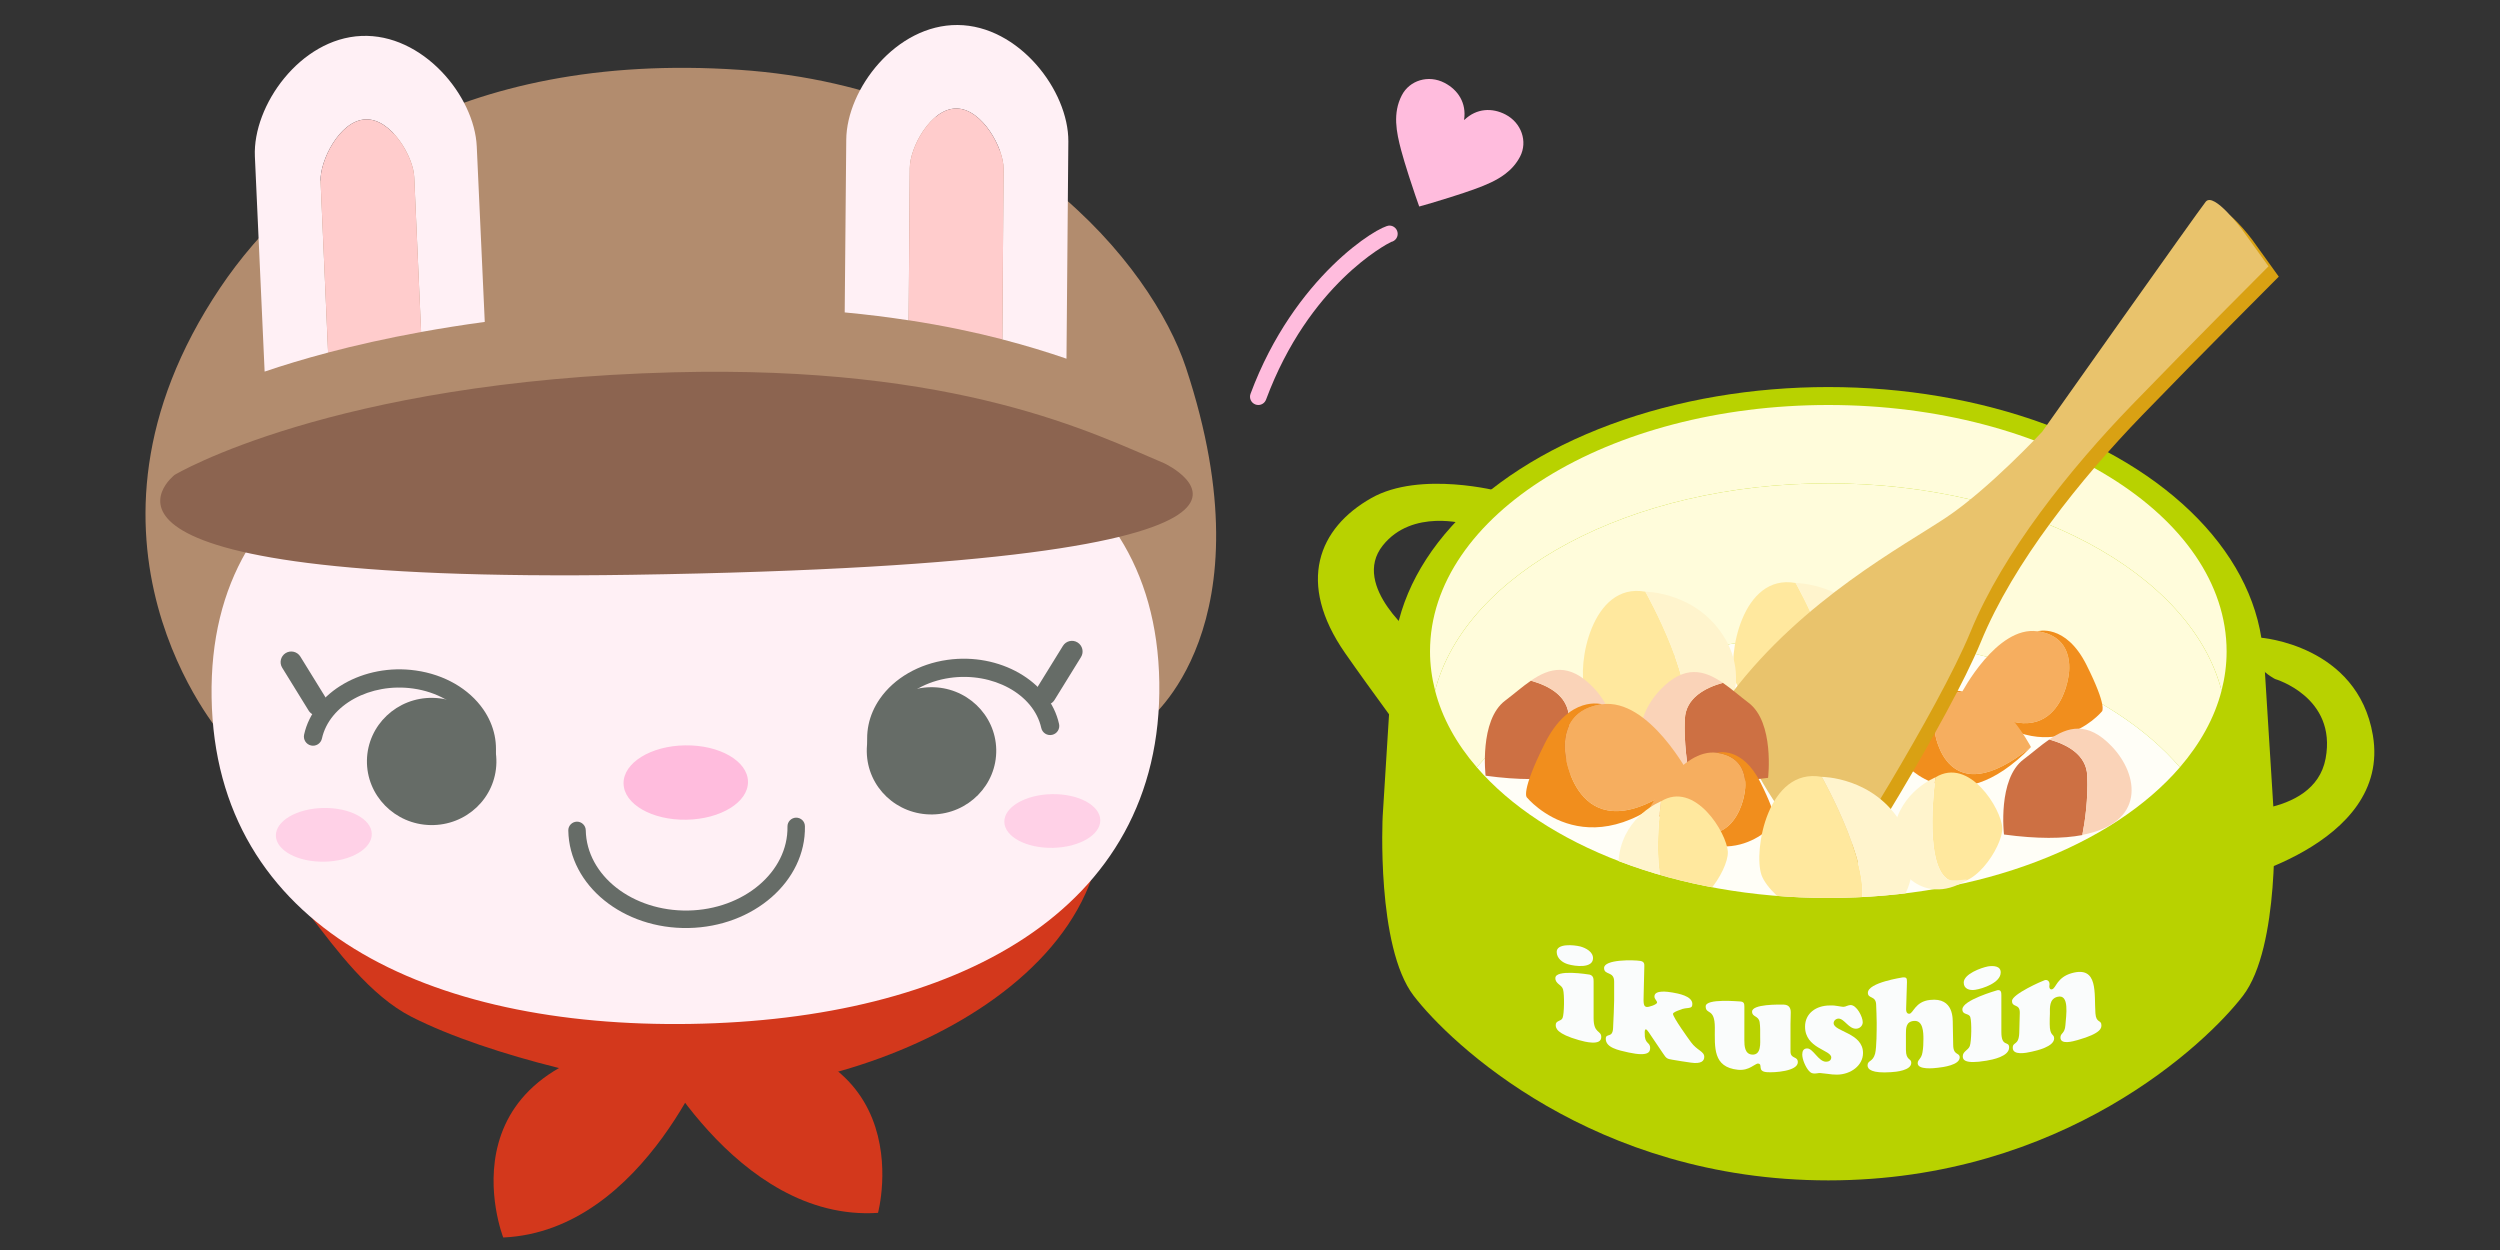 <?xml version="1.0" encoding="utf-8"?>
<!-- Generator: Adobe Illustrator 16.0.3, SVG Export Plug-In . SVG Version: 6.00 Build 0)  -->
<!DOCTYPE svg PUBLIC "-//W3C//DTD SVG 1.1//EN" "http://www.w3.org/Graphics/SVG/1.1/DTD/svg11.dtd">
<svg version="1.1" id="レイヤー_1" xmlns="http://www.w3.org/2000/svg" xmlns:xlink="http://www.w3.org/1999/xlink" x="0px"
	 y="0px" width="200px" height="100px" viewBox="0 0 200 100" enable-background="new 0 0 200 100" xml:space="preserve">
<rect x="0" y="0" width="200" height="100" fill="#333333" stroke="none"/>
<g>
	<g>
		<g>
			<path fill="#B28C6E" d="M91.771,57.682c0,0,9.979-7.519,3.105-28.27C92.153,21.196,80.708,7.045,59.153,5.585
				c-22.66-1.534-35.43,8.351-41.526,17.418C4.062,43.18,17.791,58.866,17.791,58.866L91.771,57.682z"/>
		</g>
	</g>
</g>
<g>
	<path fill="#D3381C" d="M32.922,81.346c6.261,3.192,17.378,5.694,22.577,5.9c14.194,0.554,37.874-9.881,31.7-27.686
		c-4.057,1.25-7.583,3.731-11.58,5.104c-3.906,1.341-8.652,0.756-12.762,1.063c-9.188,0.701-18.355,1.938-27.574,2.024
		c-2.146,0.017-4.457,0.351-6.233-0.896c-2.024-1.418-4.119-2.002-6.645-1.994c-2.738,0.005-1.998,1.979-0.969,3.408
		c1.147,1.604,2.103,3.311,3.31,4.889C26.866,75.938,29.621,79.667,32.922,81.346z"/>
	<path fill="#D3381C" d="M57.169,83.375c0,0-5.472,15.104-16.91,15.625c0,0-5.806-14.8,14.393-16.09"/>
	<path fill="#D3381C" d="M51.709,83.371c0,0,7.099,14.408,18.532,13.658c0,0,4.127-15.346-16.084-14.398"/>
</g>
<g id="レイヤー_3">
</g>
<g>
	<g>
		<g id="うさぎ_1_">
			<g>
				<path fill="#FFF0F5" d="M16.928,55.798c0.29,18.463,17.391,26.452,38.325,26.115c20.939-0.334,37.779-8.865,37.491-27.323
					C92.451,36.122,75.27,30.248,54.338,30.584C33.396,30.916,16.636,37.319,16.928,55.798z"/>
				<path fill="#FFBCDD" d="M49.885,62.682c0.023,1.646,2.271,2.941,5.018,2.896c2.755-0.044,4.968-1.407,4.936-3.051
					c-0.025-1.646-2.283-2.941-5.029-2.898C52.062,59.664,49.853,61.035,49.885,62.682z"/>
				<path fill="#666C67" d="M55.078,74.241c5.218-0.095,9.396-3.752,9.316-8.14c-0.003-0.392-0.322-0.693-0.711-0.689
					c-0.384,0.01-0.694,0.332-0.685,0.711c0.064,3.623-3.5,6.639-7.945,6.72c-4.45,0.076-8.126-2.798-8.192-6.422
					c-0.008-0.386-0.329-0.696-0.715-0.688c-0.381,0.011-0.692,0.324-0.682,0.709C45.54,70.844,49.857,74.338,55.078,74.241z"/>
				
					<ellipse transform="matrix(1 -0.019 0.019 1 -1.238 1.618)" opacity="0.6" fill="#FFBCDD" enable-background="new    " cx="84.175" cy="65.661" rx="3.838" ry="2.148"/>
				<path opacity="0.6" fill="#FFBCDD" enable-background="new    " d="M22.07,66.857c0.022,1.181,1.757,2.119,3.873,2.078
					c2.123-0.035,3.822-1.035,3.8-2.225s-1.759-2.111-3.88-2.072C23.747,64.68,22.049,65.671,22.07,66.857z"/>
			</g>
		</g>
	</g>
</g>
<g>
	<g>
		<path fill="none" d="M79.64,36.439c0.138,0.029,0.273,0.053,0.408,0.077c0.145-0.052,0.289-0.104,0.427-0.163
			C80.2,36.383,79.923,36.413,79.64,36.439z"/>
		<path fill="#B28247" d="M75.044,36.837c0.22-0.017,0.439-0.033,0.655-0.05c-0.177-0.03-0.354-0.062-0.535-0.101
			C75.125,36.737,75.085,36.788,75.044,36.837z"/>
	</g>
</g>
<g>
	<g>
		<path fill="#8C6450" d="M13.969,37.991c0,0-11.245,8.719,36.557,7.993c59.726-0.906,42.627-8.917,42.627-8.917
			c-5.61-2.362-16.39-7.877-39.302-7.282C26.48,30.497,13.969,37.991,13.969,37.991"/>
		<path fill="#FFF0F5" d="M72.782,13.444c-0.002-1.621,1.659-4.775,3.737-4.765c2.074,0.023,3.782,3.208,3.767,4.813l-0.098,13.66
			c1.903,0.492,3.606,1.018,5.131,1.543l0.149-17.375c0.028-4.08-3.971-9.286-8.859-9.32c-4.911-0.037-8.88,5.112-8.908,9.188
			l-0.124,13.805c1.813,0.17,3.513,0.385,5.113,0.631L72.782,13.444z"/>
		<path fill="#FFCCCC" d="M80.286,13.49c0.015-1.604-1.693-4.786-3.767-4.813c-2.078-0.011-3.739,3.146-3.737,4.765l-0.09,12.178
			c2.796,0.428,5.285,0.955,7.496,1.527L80.286,13.49z"/>
		<path fill="#FFF0F5" d="M25.645,14.497c-0.071-1.604,1.512-4.847,3.59-4.947c2.073-0.087,3.852,3.008,3.905,4.623l0.549,12.386
			c1.596-0.29,3.293-0.562,5.092-0.806l-0.64-14.023c-0.176-4.071-4.337-9.073-9.24-8.854c-4.885,0.214-8.687,5.562-8.511,9.634
			l0.78,17.218c1.463-0.496,3.15-1.014,5.076-1.522L25.645,14.497z"/>
		<g>
			<path fill="#FFCCCC" d="M33.14,14.173c-0.054-1.615-1.833-4.71-3.905-4.623c-2.078,0.1-3.662,3.344-3.59,4.947l0.602,13.707
				c2.177-0.575,4.66-1.137,7.443-1.645L33.14,14.173z"/>
		</g>
	</g>
</g>
<g>
	<path fill="#B8D200" d="M181.131,52.773l0.784,12.535c0,0,0.521,10.438-2.479,14.354c-2.896,3.785-14.39,14.768-33.17,14.768
		c-18.783,0-30.271-10.979-33.17-14.768c-3.006-3.916-2.482-14.354-2.482-14.354l0.783-12.535"/>
	<path fill="#B8D200" d="M180.826,51.011c0,0,7.773,0.564,9.003,7.804c1.51,8.896-12.032,11.824-12.032,11.824
		s-3.135,0.114-3.081-2.509c0.054-2.622,2.626-3.222,2.626-3.222s7.785,0.695,8.706-4.223c0.921-4.922-4.041-6.363-4.041-6.363
		S179.277,52.965,180.826,51.011z"/>
	<path fill="#B8D200" d="M113.096,59.825c0,0-3.396-4.572-5.486-7.575c-3.92-5.636-2.139-10.013,2.1-12.407
		c3.918-2.219,10.313-0.52,10.313-0.52l-2.739,2.61c0,0-4.294-1.26-6.656,1.699c-2.61,3.264,2.737,7.44,2.737,7.44L113.096,59.825z"
		/>
	<ellipse fill="#B8D200" cx="146.264" cy="53.294" rx="34.825" ry="22.33"/>
	<g>
		<path fill="#FFFCDB" d="M146.266,38.667c15.871,0,29.03,7.183,31.459,16.586c0.262-1.021,0.404-2.067,0.404-3.136
			c0-10.889-14.268-19.717-31.863-19.717c-17.601,0-31.865,8.828-31.865,19.717c0,1.068,0.146,2.113,0.406,3.136
			C117.23,45.85,130.391,38.667,146.266,38.667z"/>
		<g>
			<path fill="#FFFCDB" d="M146.266,50.923c12.188,0,22.771,4.237,28.125,10.458c1.618-1.881,2.771-3.941,3.334-6.128
				c-2.429-9.403-15.588-16.586-31.459-16.586c-15.875,0-29.033,7.183-31.459,16.586c0.563,2.187,1.711,4.247,3.334,6.128
				C123.499,55.16,134.076,50.923,146.266,50.923z"/>
			<path fill="#FFFEF7" d="M146.266,71.837c12.188,0,22.771-4.235,28.125-10.456c-5.354-6.221-15.938-10.458-28.125-10.458
				c-12.187,0-22.767,4.237-28.125,10.458C123.499,67.602,134.076,71.837,146.266,71.837z"/>
		</g>
	</g>
	<g>
		<path fill="#F6AE5F" d="M156.919,55.448c0,0,2.812-5.396,6.067-4.946c3.261,0.45,2.475,3.71,2.475,3.71
			S164.449,61.518,156.919,55.448z"/>
		<path fill="#F18E1D" d="M156.919,55.448c7.53,6.069,8.542-1.236,8.542-1.236s0.786-3.26-2.475-3.71c0,0,2.25-0.674,3.936,2.697
			c1.688,3.371,1.237,3.71,1.237,3.71S163.662,62.418,156.919,55.448z"/>
	</g>
	<g>
		<path fill="#F6AE5F" d="M162.477,59.764c0,0-2.521-4.854-5.453-4.445c-2.933,0.401-2.224,3.332-2.224,3.332
			S155.707,65.219,162.477,59.764z"/>
		<path fill="#F18E1D" d="M162.477,59.764c-6.77,5.455-7.677-1.113-7.677-1.113s-0.709-2.931,2.224-3.332
			c0,0-2.021-0.604-3.537,2.434c-1.516,3.021-1.104,3.332-1.104,3.332S156.415,66.025,162.477,59.764z"/>
	</g>
	<g>
		<path fill="#FFE89E" d="M143.652,46.639c0,0,4.57,8.095,2.873,10.839c-1.697,2.733-7.053-1.045-7.705-3.004
			C138.169,52.516,139.344,45.854,143.652,46.639z"/>
		<path fill="#FFF4CD" d="M144.697,58.439c-0.735-0.131,1.402-0.275,1.828-0.961c1.697-2.744-2.873-10.84-2.873-10.84
			s4.179,0,6.396,3.787C152.271,54.212,150.055,59.402,144.697,58.439z"/>
	</g>
	<g>
		<path fill="#FFE89E" d="M131.629,47.336c0,0,4.571,8.096,2.874,10.84c-1.698,2.74-7.051-1.045-7.705-3.007
			C126.146,53.215,127.32,46.553,131.629,47.336z"/>
		<path fill="#FFF4CD" d="M132.678,59.137c-0.738-0.129,1.401-0.277,1.825-0.96c1.697-2.743-2.874-10.84-2.874-10.84
			s4.18,0,6.398,3.786C140.25,54.91,138.033,60.102,132.678,59.137z"/>
	</g>
	<g>
		<path fill="#FFE89E" d="M154.837,62.188c0,0-0.964,6.696,0.909,8.104c1.877,1.414,4.509-2.567,4.436-4.067
			C160.105,64.723,157.553,60.52,154.837,62.188z"/>
		<path fill="#FFF4CD" d="M157.238,70.462c0.467-0.28-1.022,0.185-1.492-0.17c-1.873-1.408-0.909-8.104-0.909-8.104
			s-2.833,1.104-3.34,4.256C150.991,69.598,153.859,72.527,157.238,70.462z"/>
	</g>
	<g>
		<path fill="#CD7043" d="M166.979,62.057c-0.063-1.688-1.623-2.505-3.039-2.896c-0.701,0.481-1.379,1.085-2.055,1.592
			c-2.091,1.565-1.566,6.008-1.566,6.008c2.687,0.363,4.729,0.337,6.271,0.044C166.8,65.714,167.057,63.958,166.979,62.057z"/>
		<path fill="#FAD3B8" d="M168.936,59.704c-1.938-2.03-3.521-1.554-4.996-0.547c1.416,0.395,2.976,1.208,3.039,2.899
			c0.078,1.896-0.179,3.647-0.395,4.733C171.645,65.844,171.139,62.008,168.936,59.704z"/>
	</g>
	<g>
		<path fill="#CD7043" d="M125.507,57.352c-0.069-1.688-1.62-2.502-3.034-2.896c-0.703,0.483-1.381,1.086-2.059,1.593
			c-2.09,1.566-1.566,6.008-1.566,6.008c2.68,0.364,4.729,0.336,6.271,0.047C125.33,61.01,125.586,59.255,125.507,57.352z"/>
		<path fill="#FAD3B8" d="M127.466,55.001c-1.942-2.031-3.526-1.554-4.993-0.548c1.414,0.396,2.965,1.209,3.034,2.896
			c0.079,1.896-0.177,3.65-0.392,4.748C130.176,61.139,129.669,57.305,127.466,55.001z"/>
	</g>
	<g>
		<path fill="#D9A113" d="M180.189,19.194c0,0-2.271-3.055-2.916-2.239c-0.652,0.817-13.086,18.403-13.086,18.403
			s-4.244,4.57-7.672,6.857c-3.437,2.283-11.438,6.531-17.146,14.041c0,0-0.328,5.713,8.16,14.53c0,0,8.324-13.062,10.938-19.429
			c2.611-6.368,8-13.063,12.896-18.125c4.896-5.059,10.938-11.1,10.938-11.1L180.189,19.194z"/>
		<path fill="#E9C36C" d="M179.37,18.378c0,0-2.261-3.055-2.913-2.239c-0.65,0.815-13.084,18.403-13.084,18.403
			s-4.245,4.569-7.676,6.854c-3.426,2.287-11.428,6.532-17.141,14.043c0,0-0.326,5.715,8.152,14.521c0,0,8.328-13.063,10.938-19.425
			c2.613-6.37,8.002-13.066,12.896-18.127c4.896-5.061,10.938-11.101,10.938-11.101L179.37,18.378z"/>
	</g>
	<g>
		<path fill="#CD7043" d="M134.788,57.523c0.073-1.69,1.623-2.502,3.038-2.897c0.701,0.481,1.38,1.084,2.056,1.593
			c2.091,1.566,1.565,6.008,1.565,6.008c-2.678,0.364-4.727,0.334-6.266,0.045C134.969,61.184,134.709,59.428,134.788,57.523z"/>
		<path fill="#FAD3B8" d="M132.83,55.175c1.941-2.03,3.525-1.553,4.996-0.549c-1.415,0.396-2.965,1.207-3.038,2.897
			c-0.079,1.896,0.181,3.658,0.396,4.746C130.121,61.313,130.629,57.479,132.83,55.175z"/>
	</g>
	<g>
		<path fill="#F6AE5F" d="M135.204,62.089c0,0-3.265-6.271-7.052-5.747c-3.786,0.521-2.873,4.309-2.873,4.309
			S126.457,69.141,135.204,62.089z"/>
		<path fill="#F18E1D" d="M135.204,62.089c-8.747,7.052-9.925-1.438-9.925-1.438s-0.913-3.777,2.873-4.309
			c0,0-2.612-0.781-4.569,3.135c-1.959,3.918-1.437,4.313-1.437,4.313S127.369,70.186,135.204,62.089z"/>
	</g>
	<g>
		<path fill="#F6AE5F" d="M131.999,64.6c0,0,2.483-4.771,5.364-4.375c2.885,0.399,2.188,3.28,2.188,3.28
			S138.658,69.966,131.999,64.6z"/>
		<path fill="#F18E1D" d="M131.999,64.6c6.659,5.366,7.554-1.095,7.554-1.095s0.695-2.881-2.189-3.28c0,0,1.99-0.596,3.479,2.387
			c1.493,2.979,1.095,3.279,1.095,3.279S137.963,70.761,131.999,64.6z"/>
	</g>
	<g>
		<g>
			<g>
				<g>
					<g>
						<g>
							<g>
								<g>
									<g>
										<g>
											<g>
												<defs>
													<path id="SVGID_1_" d="M146.266,71.837c12.188,0,22.771-4.235,28.125-10.456c-5.354-6.221-15.938-10.458-28.125-10.458
														c-12.187,0-22.767,4.237-28.125,10.458C123.499,67.602,134.076,71.837,146.266,71.837z"/>
												</defs>
												<clipPath id="SVGID_2_">
													<use xlink:href="#SVGID_1_"  overflow="visible"/>
												</clipPath>
												<g clip-path="url(#SVGID_2_)">
													<path fill="#FFE89E" d="M145.742,62.148c0,0,4.572,8.095,2.873,10.836c-1.695,2.742-7.049-1.045-7.702-3.004
														C140.259,68.025,141.434,61.364,145.742,62.148z"/>
													<path fill="#FFF4CD" d="M146.791,73.948c-0.738-0.134,1.402-0.277,1.824-0.964c1.699-2.741-2.873-10.836-2.873-10.836
														s4.181,0,6.4,3.785C154.361,69.719,152.146,74.911,146.791,73.948z"/>
												</g>
											</g>
										</g>
									</g>
								</g>
							</g>
						</g>
					</g>
				</g>
			</g>
		</g>
		<g>
			<g>
				<g>
					<g>
						<g>
							<g>
								<g>
									<g>
										<g>
											<g>
												<defs>
													<path id="SVGID_3_" d="M146.266,71.837c12.188,0,22.771-4.235,28.125-10.456c-5.354-6.221-15.938-10.458-28.125-10.458
														c-12.187,0-22.767,4.237-28.125,10.458C123.499,67.602,134.076,71.837,146.266,71.837z"/>
												</defs>
												<clipPath id="SVGID_4_">
													<use xlink:href="#SVGID_3_"  overflow="visible"/>
												</clipPath>
												<g clip-path="url(#SVGID_4_)">
													<path fill="#FFE89E" d="M132.884,64.104c0,0-0.964,6.694,0.908,8.104c1.876,1.414,4.506-2.565,4.435-4.063
														C138.148,66.643,135.6,62.436,132.884,64.104z"/>
													<path fill="#FFF4CD" d="M135.285,72.382c0.466-0.282-1.023,0.181-1.493-0.174c-1.872-1.41-0.908-8.104-0.908-8.104
														s-2.835,1.104-3.344,4.256C129.036,71.511,131.904,74.445,135.285,72.382z"/>
												</g>
											</g>
										</g>
									</g>
								</g>
							</g>
						</g>
					</g>
				</g>
			</g>
		</g>
	</g>
</g>
<g>
	<g>
		<path fill="#FAFCFC" d="M127.488,81.456c0,1.247,0.613,0.95,0.613,1.511c0,0.721-1.322,0.377-1.789,0.242
			c-1.783-0.507-1.854-0.96-1.854-1.208c0-0.381,0.424-0.272,0.548-0.563c0.135-0.328,0.155-1.854,0.041-2.272
			c-0.093-0.396-0.619-0.438-0.619-0.916c-0.004-0.733,2.631-0.295,2.736-0.282c0.313,0.083,0.324,0.328,0.324,0.555
			C127.488,79.491,127.488,80.475,127.488,81.456z M125.432,77.137c-0.436-0.127-0.896-0.47-0.896-0.986
			c-0.001-0.688,1.36-0.565,1.896-0.431c0.414,0.115,1.01,0.409,1.01,0.938C127.436,77.482,126.021,77.314,125.432,77.137z"/>
		<path fill="#FAFCFC" d="M132.081,82.852c-0.043-0.064-0.295-0.479-0.399-0.502c-0.115-0.021-0.104,0.211-0.104,0.274
			c-0.032,0.935,0.432,0.709,0.432,1.205c0.002,0.292-0.074,0.726-1.715,0.372c-0.859-0.188-1.833-0.395-1.833-1.094
			c0.001-0.506,0.556-0.002,0.586-0.883c0.032-0.731,0.084-1.729,0.084-2.188c0-0.504,0-1.009,0-1.513
			c0-0.854-0.806-0.479-0.805-1.082c-0.003-0.697,2.362-0.66,2.924-0.563c0.285,0.062,0.308,0.229,0.295,0.462
			c-0.019,0.743-0.034,1.485-0.053,2.229c-0.021,0.678-0.021,0.938,0.229,0.988c0.168,0.031,0.844-0.195,0.844-0.354
			c0-0.146-0.211-0.271-0.211-0.483c0-0.548,1.074-0.38,1.439-0.319c0.438,0.078,1.594,0.271,1.594,0.918
			c0,0.479-0.396,0.197-1.027,0.485c-0.104,0.036-0.521,0.179-0.521,0.306c-0.004,0.271,1.234,1.988,1.438,2.264
			c0.479,0.663,1.063,0.729,1.063,1.176c0,0.326-0.245,0.582-1.063,0.462c-0.496-0.069-0.993-0.147-1.49-0.233
			c-0.422-0.071-0.479-0.104-0.729-0.479C132.734,83.813,132.406,83.333,132.081,82.852z"/>
		<path fill="#FAFCFC" d="M139.548,83.236c0,0.423,0.03,1.082,0.606,1.131c0.768,0.063,0.66-0.941,0.66-1.448
			c0.002-0.351,0.011-0.803-0.043-1.144c-0.084-0.534-0.605-0.397-0.605-0.842c-0.001-0.613,2.143-0.57,2.548-0.563
			c0.386,0.019,0.546,0.245,0.546,0.614c0,0.339-0.021,0.664-0.021,1.005c0,0.706,0,1.413,0,2.122c0,0.635,0.587,0.354,0.587,0.865
			c0,0.727-1.891,0.846-2.479,0.797c-0.818-0.063-0.273-0.652-0.701-0.688c-0.117-0.009-0.289,0.14-0.545,0.271
			c-0.254,0.144-0.602,0.271-1.063,0.227c-2.021-0.21-1.851-1.795-1.851-3.374c0-1.613-0.732-1.002-0.732-1.699
			c-0.002-0.657,2.68-0.385,2.766-0.392c0.299,0.023,0.329,0.168,0.329,0.432C139.548,81.448,139.548,82.342,139.548,83.236z"/>
		<path fill="#FAFCFC" d="M147.023,80.484c0.188,0.029,0.363,0.063,0.438,0.063c0.105-0.002,0.191-0.031,0.288-0.074
			c0.097-0.033,0.19-0.065,0.288-0.07c0.492-0.012,0.982,0.938,0.982,1.375c0,0.287-0.246,0.51-0.523,0.518
			c-0.607,0.02-0.95-0.813-1.42-0.809c-0.192,0.004-0.385,0.162-0.385,0.363c0,0.688,2.351,0.766,2.35,2.392
			c0,0.991-0.971,1.719-2.082,1.729c-0.214,0.005-0.523-0.026-0.791-0.067c-0.268-0.027-0.502-0.063-0.566-0.063
			c-0.074-0.001-0.139,0.009-0.213,0.021c-0.063,0.013-0.129,0.021-0.203,0.021c-0.215-0.004-0.313-0.038-0.471-0.21
			c-0.268-0.302-0.535-0.911-0.535-1.313c0-0.272,0.098-0.493,0.407-0.485c0.47,0.012,0.897,1.063,1.496,1.063
			c0.213,0.002,0.417-0.104,0.417-0.342c0-0.609-2.096-0.712-2.096-2.463c0-1.063,0.877-1.691,1.977-1.695
			C146.596,80.424,146.82,80.443,147.023,80.484z"/>
		<path fill="#FAFCFC" d="M156.255,83.573c0,0.899,0.521,0.604,0.521,1.017c0.002,0.617-1.354,0.789-1.752,0.831
			c-0.328,0.043-1.608,0.177-1.608-0.364c0-0.308,0.297-0.324,0.383-0.873c0.063-0.345,0.075-0.715,0.075-1.063
			c0-0.529-0.02-1.52-0.771-1.446c-0.646,0.06-0.627,0.604-0.629,1.081c0,0.408,0,0.814,0,1.227c0,0.877,0.428,0.66,0.428,1.041
			c0,0.613-1.215,0.729-1.621,0.75c-1.521,0.104-1.877-0.219-1.877-0.541c0-0.424,0.416-0.25,0.604-0.939
			c0.127-0.504,0.127-1.896,0.127-2.479c0-0.479-0.029-0.961-0.043-1.438c-0.021-0.748-0.662-0.454-0.662-0.952
			c0.002-0.829,2.771-1.221,2.785-1.232c0.314-0.022,0.342,0.063,0.342,0.373c-0.021,0.672-0.043,1.342-0.063,2.015
			c-0.013,0.2-0.021,0.541,0.257,0.519c0.316-0.027,0.457-0.978,1.646-1.104c1.955-0.229,1.813,1.602,1.826,1.896
			C156.227,82.443,156.241,83.009,156.255,83.573z"/>
		<path fill="#FAFCFC" d="M160.109,82.566c0,1.246,0.621,0.672,0.621,1.229c0,0.725-1.338,0.979-1.813,1.059
			c-1.817,0.309-1.896-0.111-1.894-0.359c0-0.385,0.434-0.471,0.562-0.813c0.138-0.393,0.158-1.927,0.042-2.301
			c-0.096-0.354-0.636-0.154-0.636-0.633c0.002-0.734,2.688-1.494,2.792-1.529c0.314-0.059,0.326,0.186,0.326,0.403
			C160.109,80.602,160.109,81.584,160.109,82.566z M158.018,79.184c-0.438,0.07-0.92-0.061-0.92-0.578
			c0-0.688,1.397-1.188,1.938-1.293c0.423-0.066,1.021-0.049,1.021,0.479C160.059,78.618,158.622,79.091,158.018,79.184z"/>
		<path fill="#FAFCFC" d="M163.977,81.916c0,1.023,0.354,0.759,0.354,1.158c0,0.658-1.392,0.975-1.819,1.066
			c-0.421,0.096-1.492,0.313-1.492-0.315c0-0.509,0.482-0.152,0.521-1.194c0.018-0.531,0.021-1.063,0.042-1.594
			c0.021-0.785-0.62-0.398-0.621-0.96c0.002-0.548,2.417-1.604,2.623-1.667c0.229-0.055,0.377,0.109,0.377,0.32
			c0,0.063-0.017,0.129-0.017,0.188c0,0.127,0.059,0.266,0.216,0.227c0.166-0.041,0.261-0.285,0.469-0.563
			c0.209-0.268,0.521-0.563,1.108-0.729c2.15-0.604,1.785,1.627,1.895,3.209c0.057,0.815,0.479,0.5,0.479,0.955
			c-0.002,0.188,0.046,0.64-1.904,1.188c-0.371,0.104-1.371,0.396-1.372-0.202c0.001-0.38,0.347-0.29,0.396-0.987
			c0.055-0.769,0.348-2.523-0.635-2.271c-0.671,0.169-0.604,0.878-0.604,1.354C163.977,81.374,163.977,81.646,163.977,81.916z"/>
	</g>
</g>
<g>
	<g>
		<path fill="#666C67" d="M69.342,60.152c0.05,2.827,2.403,5.055,5.269,5.004c2.848-0.052,5.144-2.372,5.088-5.194
			c-0.056-2.806-2.418-5.04-5.273-4.984C71.561,55.026,69.288,57.353,69.342,60.152z"/>
		<path fill="#666C67" d="M83.635,56.401c-0.153,0-0.309-0.042-0.445-0.127c-0.4-0.247-0.524-0.773-0.276-1.171l2.12-3.432
			c0.245-0.399,0.771-0.525,1.169-0.276c0.399,0.247,0.525,0.771,0.277,1.171l-2.119,3.431
			C84.199,56.259,83.92,56.401,83.635,56.401z"/>
		<path fill="#666C67" d="M70.21,60.766c-0.335,0-0.637-0.231-0.713-0.571c-0.325-1.473-0.009-2.996,0.891-4.292
			c1.148-1.653,3.115-2.79,5.4-3.113c4.177-0.595,8.183,1.708,8.937,5.131c0.088,0.394-0.163,0.781-0.555,0.867
			c-0.394,0.088-0.785-0.16-0.87-0.555c-0.594-2.695-3.871-4.487-7.305-4.002c-1.884,0.271-3.491,1.181-4.408,2.504
			c-0.674,0.971-0.903,2.059-0.661,3.146c0.085,0.395-0.163,0.781-0.559,0.867C70.316,60.76,70.263,60.766,70.21,60.766z"/>
	</g>
	<g>
		<path fill="#666C67" d="M39.712,61.003c-0.049,2.829-2.403,5.054-5.27,5.003c-2.848-0.051-5.141-2.368-5.087-5.191
			c0.055-2.806,2.417-5.041,5.272-4.986C37.492,55.879,39.765,58.204,39.712,61.003z"/>
		<path fill="#666C67" d="M25.418,57.253c0.152,0,0.308-0.041,0.446-0.128c0.401-0.246,0.525-0.771,0.278-1.171l-2.117-3.432
			c-0.248-0.398-0.773-0.522-1.173-0.275c-0.4,0.247-0.524,0.773-0.276,1.172l2.117,3.431
			C24.855,57.108,25.132,57.253,25.418,57.253z"/>
		<path fill="#666C67" d="M38.844,61.618c-0.052,0-0.106-0.005-0.157-0.018c-0.394-0.088-0.644-0.478-0.556-0.87
			c0.239-1.085,0.01-2.172-0.664-3.146c-0.917-1.322-2.523-2.232-4.408-2.5c-3.435-0.486-6.712,1.305-7.305,4
			c-0.087,0.394-0.477,0.644-0.869,0.556c-0.394-0.088-0.643-0.477-0.557-0.87c0.753-3.423,4.763-5.725,8.936-5.13
			c2.286,0.323,4.253,1.459,5.401,3.113c0.898,1.295,1.214,2.82,0.889,4.291C39.481,61.388,39.179,61.618,38.844,61.618z"/>
	</g>
</g>
<path fill="#FFBCDD" d="M120.417,13.917c0.242-0.184,0.468-0.39,0.671-0.626c0.195-0.226,0.369-0.477,0.518-0.762
	c0.629-1.211,0.105-2.708-1.167-3.369c-1.071-0.556-2.311-0.505-3.288,0.43l-0.023-0.012c0.201-1.338-0.481-2.387-1.565-2.95
	c-1.296-0.673-2.798-0.199-3.416,0.991c-0.746,1.437-0.438,2.945-0.06,4.38c0.145,0.546,0.366,1.274,0.596,1.991
	c0.027,0.086,0.055,0.172,0.083,0.257c0.319,0.989,0.638,1.914,0.765,2.259l0.023,0.012c0.373-0.099,1.378-0.394,2.417-0.721
	c0.756-0.238,1.528-0.492,2.088-0.699C118.886,14.791,119.72,14.446,120.417,13.917z"/>
<path fill="#FFBCDD" d="M100.663,32.4c0.27,0,0.521-0.165,0.621-0.432c3.437-9.236,9.668-12.453,10.004-12.612
	c0.302-0.063,0.527-0.329,0.527-0.648c0-0.366-0.297-0.663-0.663-0.663c-0.836,0-7.608,4.05-11.11,13.461
	c-0.128,0.343,0.047,0.724,0.39,0.852C100.508,32.386,100.587,32.4,100.663,32.4z"/>
</svg>
